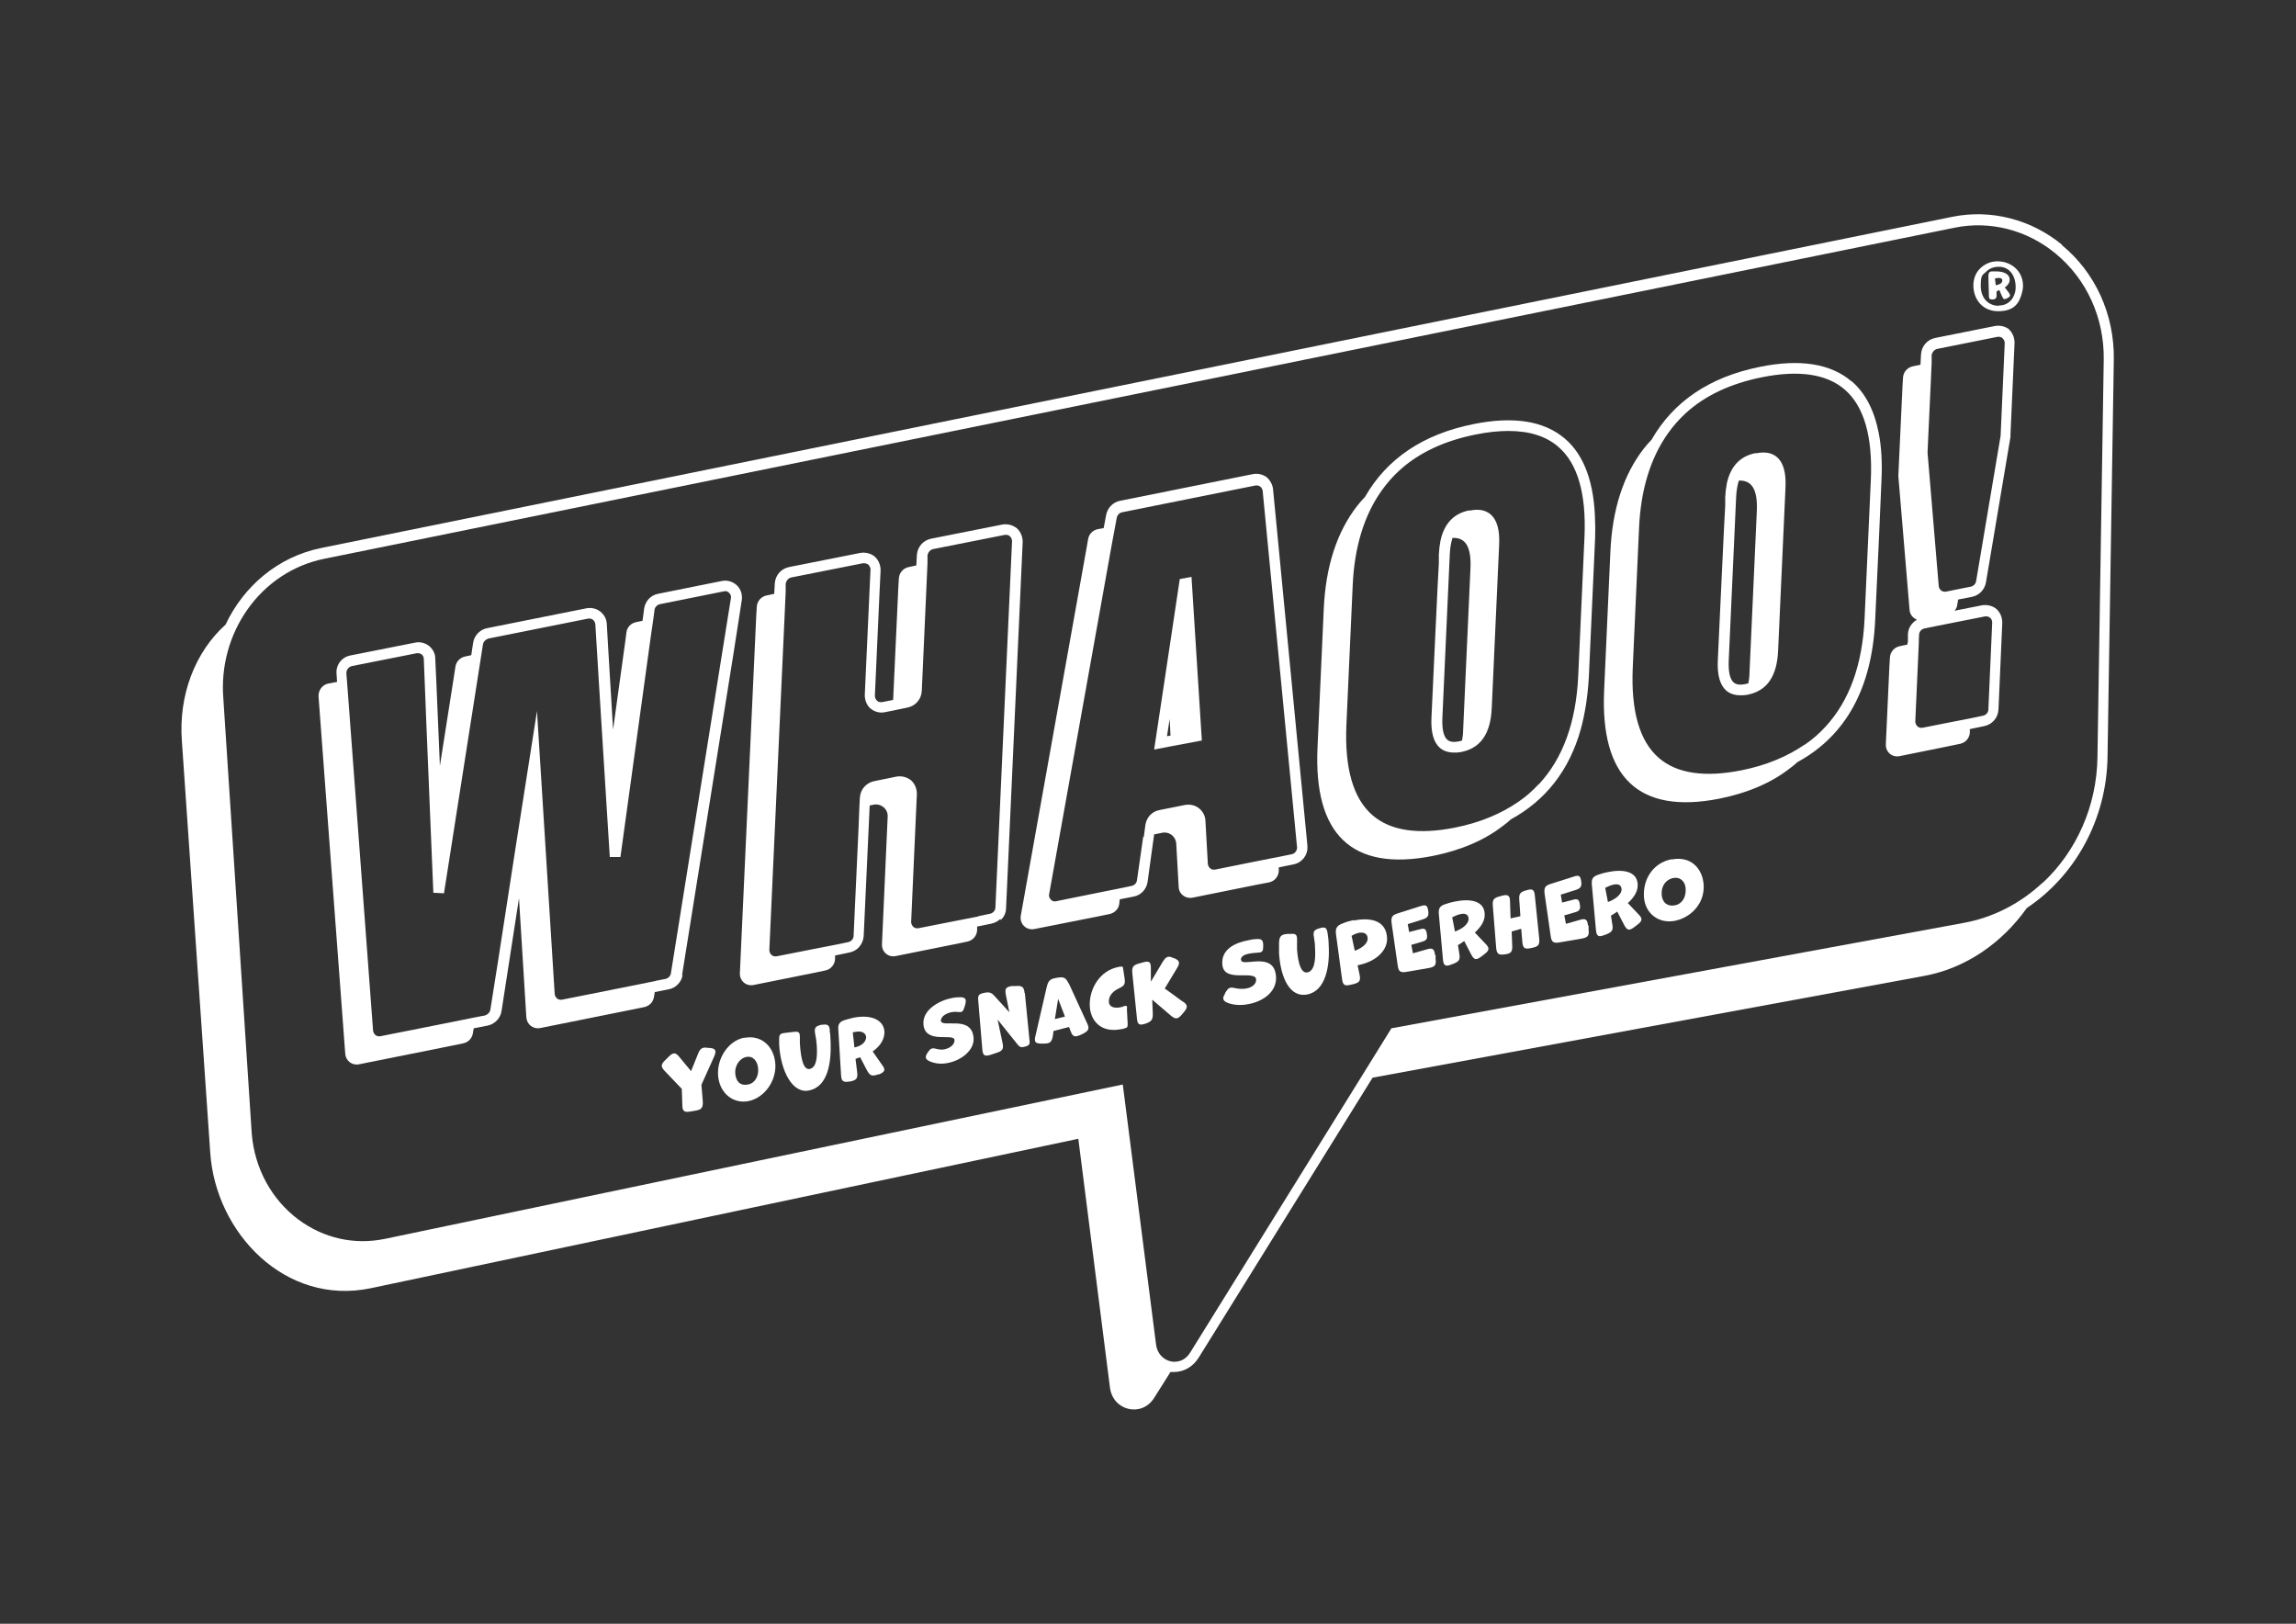 <?xml version="1.0" encoding="UTF-8"?>
<svg id="Layer_1" data-name="Layer 1" xmlns="http://www.w3.org/2000/svg" version="1.1" viewBox="0 0 841.9 595.3">
  <rect x="0" y="0" width="841.9" height="595.3" fill="#333333" stroke="none"/>
  <defs>
    <style>
      .cls-1 {
        fill: #fff;
        stroke-width: 0px;
      }
    </style>
  </defs>
  <path class="cls-1" d="M756.2,89.8c-11.4-9.4-26.2-13.2-40.4-10.3L117.8,200.9c-15.8,3.2-28.4,13.9-35.1,28.1-11.2,10.1-17.3,25.9-16,42.8l10.4,150.9c2,29.2,27.4,56.1,58.8,49.6l259.5-54.8,11.6,91.2c1.1,8.6,11.7,11,16.2,3.8l6-9.5c.4,0,.9,0,1.3,0,3.6,0,6.9-1.9,9-5.2l63.8-102.7,202.2-37.3c15.4-2.8,28.7-12.2,37.7-24.9,17.7-11.8,29.3-32.5,29.6-55.6l2.3-145.6c.2-16.5-6.8-31.8-19.1-41.9ZM749.1,323.5c-8.1,7.6-18.1,12.9-29.3,14.9l-209.6,38.6-11.9,19.2-61.9,99.7c-1.2,1.9-2.8,2.9-4.4,3.2-1,.2-1.9.2-2.7,0-2.3-.5-4.9-2.4-5.4-6.2l-12.2-95.3-270.6,56.6c-11.2,2.3-22.4-.2-31.7-7.1-9.9-7.4-16.1-18.9-17.1-31.6l-10.4-159.3c-1-12.1,2.4-23.6,8.8-32.7,6.6-9.4,16.4-16.2,28-18.6l597.9-121.4c13.1-2.7,26.7.8,37.2,9.5,11.4,9.4,17.8,23.6,17.6,38.8l-2.3,145.6c-.2,18.2-7.8,34.8-20,46.2Z"/>
  <path class="cls-1" d="M260.1,384.2h-.3c-2.2-.4-3,0-3.9,2.3l-2.5,6.2-4.3-5.2c-1.4-1.7-2.2-1.8-4,0l-1,1c-1.8,1.7-1.9,2.5-.4,4.1l6.3,6.6.2,5.9c0,2.3.7,2.8,3,2.4l1.8-.3c2.3-.4,2.8-1.1,2.7-3.4l-.5-6.1,4.6-10.2c1-2.2.7-3.1-1.5-3.3Z"/>
  <path class="cls-1" d="M273,380.4c-5.9,1.1-10.1,7.5-9.7,13.8.4,6.2,5.2,10.6,11.1,9.5,6-1.2,10.3-7.5,9.9-13.6-.4-6.5-5.2-10.8-11.3-9.6ZM274.2,397.6c-3,.6-4.4-1.4-4.6-4.1-.2-2.7,1.5-5.5,4.1-6,2.4-.5,4.1,1.5,4.3,4.3.2,2.7-1.1,5.3-3.7,5.8Z"/>
  <path class="cls-1" d="M304.3,377.8c-.2-2-.8-2.4-2.8-2.1h-.3c-2.2.5-2.7,1.1-2.3,3.3.3,1.4.5,2.9.6,4.4.3,4.8-.3,8-2.6,8.5-2.2.4-3.2-3.3-3.6-9.3,0-.8,0-1.6,0-2.3,0-1.9-.4-2.2-2.2-2l-3.4.4c-1.6.2-2,.6-2,2.2,0,.7,0,1.4,0,2.1.6,9.8,4.9,18,10.9,16.8,6.7-1.3,8.5-9.6,7.9-19.3,0-.9-.1-1.8-.3-2.6Z"/>
  <path class="cls-1" d="M320.1,385.4c3-2.1,4.3-4.8,4.2-7.2-.2-3.7-4-6.5-11.3-5.1-.9.2-1.9.5-3,.8-2.1.6-2.8,1.5-2.6,3.7l1,16.5c.1,2.3.8,2.8,3.1,2.4h.3c2.3-.5,2.8-1.2,2.5-3.5l-.6-4.8,1.7-.6,2.5,4.8c1.1,2,1.8,2.3,4.1,1.5h.3c2.2-.9,2.5-1.7,1.2-3.4l-3.5-5ZM313.3,384l-.6-5.5c.3-.1.7-.2,1-.2,2.5-.5,3.8.6,3.9,1.9,0,1.5-1.3,3.2-4.2,3.8Z"/>
  <path class="cls-1" d="M345,374.2c0-1.4,1.6-2.6,3.8-3.1.7-.1,1.4-.2,2.2-.1,1.8.2,2.1,0,2.7-1.9l.2-.7c.6-2.1.1-2.8-1.9-2.8-1,0-2.1.1-3,.3-4.5.9-10.7,4.2-10.4,9.5.5,7.7,11.2,3.1,11.4,5.9.1,1.6-1.6,3-3.7,3.4-.8.2-1.8.1-2.7-.1-1.9-.5-2.3-.4-3.5,1.4-1,1.5-.8,2.3.6,3,2.1,1,4.6,1.2,6.9.7,5.1-1,9.7-4.8,9.4-9.1-.6-8.7-11.8-3.5-12-6.4Z"/>
  <path class="cls-1" d="M375.7,364.2c-.2-2.3-.8-2.9-3.2-2.7h-1.4c-2.2.3-2.7.9-2.3,3.1l1.3,6.5-5.3-5.8c-1.2-1.4-2-1.7-3.9-1.3-2,.4-2.4.9-2.2,2.8l1.5,17.9c.2,2.3.8,2.7,3.1,2l2.1-.7c2.2-.7,2.7-1.4,2.2-3.7l-1.8-8.5,7.3,9.1c.9,1.1,1.4,1.2,2.8.8,1.5-.4,1.8-.9,1.6-2.3l-1.7-17.3Z"/>
  <path class="cls-1" d="M391.8,360.5c-1-2.1-1.7-2.5-4.4-2-2.4.4-3,1-3.6,3.4l-4.1,17.8c-.6,2.3-.1,2.9,2.2,2.9h.9c2.3,0,2.9-.6,3.3-3l.2-1.6,5.7-1.5.6,1.6c.8,2.1,1.5,2.4,4.5.9,2.1-1.1,2.5-1.9,1.5-3.9l-6.7-14.6ZM386.8,373.6l1.2-7.4,2.5,6.5-3.7.9Z"/>
  <path class="cls-1" d="M413.3,369.7c0-1-.3-1.1-1.2-.8-.4.2-.8.3-1.3.4-2,.4-4.1,0-4.2-2-.1-1.8,1-3.6,3.4-4.8,2.5-1.2,2.7-1.7,2.3-4.3l-.5-3.2c0-.6-.2-.7-.9-.6-.3,0-.5,0-.8.1-7.1,1.4-10.8,8.4-10.5,14.4.3,5.4,4.1,9.9,11.6,8.4.4,0,.8-.2,1.2-.3.9-.2,1.1-.5,1.1-1.5l-.3-5.8Z"/>
  <path class="cls-1" d="M433.8,367.3l-6.7-4.9,4.4-7.3c1.3-2.1,1.1-2.9-.9-3.8h-.2c-2-1-2.8-.7-4.1,1.4l-4.3,7.2v-4.9c0-2.3-.5-2.8-2.8-2.2l-1.4.4c-2.3.6-2.8,1.3-2.6,3.6l1.7,16.6c.2,2.3.9,2.6,3.1,1.9,2.3-.8,2.8-1.5,2.7-3.9l-.2-4.9,6.9,5.9c1.7,1.4,2.5,1.3,4.1-.6l.5-.6c1.6-1.9,1.6-2.7-.2-4Z"/>
  <path class="cls-1" d="M455,351.9c0-1.3,1.4-2,3.1-2.3,1.6-.3,3.4-.3,3.8-.4,1.1-.2,1.3-.8,1.3-2.5,0-2.1-.6-2.6-2.7-2.4-.9,0-1.8.2-2.7.4-4.9.9-10,3.3-9.6,8.8.4,7.1,12.1,1.9,12.4,5.6.1,1.6-1.4,2.9-3.6,3.3-1.1.2-2.5.2-3.9-.1-2.2-.5-2.6-.3-3.9,1.8v.2c-1.1,1.7-.8,2.6.8,3.3,2.2.9,5.1,1.1,7.9.5,5.3-1,10.3-4.5,10-10-.6-9.8-12.7-3.2-12.8-6.2Z"/>
  <path class="cls-1" d="M486.8,342.1c-.3-2-.9-2.4-2.9-1.8-2.1.6-2.5,1.2-2.1,3.3.2,1.2.4,2.5.4,3.8.3,4.9-.3,8.6-2.8,9.1-2.2.4-3.4-3-3.8-8.4,0-.9,0-1.9,0-3,.1-2.5-.3-2.9-2.7-2.7h-.9c-2.3.2-2.9.9-3,3.3,0,1.3,0,2.6,0,3.8.6,9.1,4,16.3,10.3,15.1,6.8-1.3,8.4-10.3,7.9-18.3,0-1.4-.2-2.9-.4-4.2Z"/>
  <path class="cls-1" d="M496.4,337.3c-1.4.3-2.8.7-4.2,1.3-2.1.8-2.6,1.8-2.3,4l2.2,16.3c.3,2.3,1,2.7,3.3,2.1l.9-.2c2.3-.6,2.7-1.3,2.2-3.6l-.7-3.3c7.6-1.5,11.1-6.1,10.8-10.1-.3-5.5-4.7-7.8-12.3-6.3ZM496.8,348.7l-1.2-5.6c.8-.5,1.7-.9,2.6-1.1,1.7-.3,3.2.1,3.3,2,.1,2-2.3,3.7-4.8,4.6Z"/>
  <path class="cls-1" d="M526.2,350.1c-.3-2.3-.9-2.7-3.2-2l-4.9,1.4-.6-3.1,3.8-1.1c1.8-.5,2.2-1.1,1.9-2.9-.3-1.9-.8-2.2-2.6-1.7l-3.9,1-.5-2.9,5.4-1.7c1.9-.6,2.4-1.3,2.1-3.2-.3-2-.8-2.3-2.8-1.7l-8.2,2.6c-2.3.7-2.7,1.4-2.4,3.8l2.2,15.3c.3,2.3,1,2.8,3.3,2.4l8.1-1.4c2.3-.4,2.8-1.1,2.5-3.4v-1.3Z"/>
  <path class="cls-1" d="M540.8,341.9c2.4-2.2,3.8-4.5,3.6-7-.3-4.7-5.4-5.5-10.8-4.4-1.1.2-2.3.5-3.4.9-2.2.7-2.8,1.5-2.6,3.8l1.5,16.5c.2,2.3.9,2.8,3.1,1.9l.6-.2c2.2-.9,2.7-1.5,2.3-3.8l-.5-3.1c.7-.4,1.5-.9,2.3-1.5l2.6,5c1.1,2,1.8,2.1,3.8.6l.9-.7c1.9-1.4,2.1-2.3.6-3.8l-3.9-4.1ZM533.5,341.5l-1-5.2c.8-.4,2-1,3.2-1.2,1.4-.3,2.7,0,2.8,1.7.1,1.8-2.1,3.7-5,4.7Z"/>
  <path class="cls-1" d="M562.8,328.4c-.2-2.3-.9-2.7-3.1-2-2.3.6-2.8,1.3-2.6,3.6l.4,5.9-3.6.8-.2-6.1c0-2.3-.7-2.8-3-2.2l-.7.2c-2.3.6-2.8,1.2-2.6,3.6l1.2,15.1c.2,2.4.8,2.9,3.1,2.6,2.4-.3,2.9-.9,2.8-3.3l-.2-5.1,3.5-1,.4,4.7c.2,2.4.8,2.9,3.1,2.4,2.8-.5,3.3-1.1,3.1-3.5l-1.6-15.7Z"/>
  <path class="cls-1" d="M582.3,339.3c-.3-2.3-.9-2.7-3.2-2l-4.9,1.4-.6-3.1,3.8-1.1c1.8-.5,2.2-1.1,1.9-2.9-.3-1.9-.8-2.2-2.6-1.7l-3.9,1-.5-2.9,5.4-1.7c1.9-.6,2.4-1.3,2.1-3.2-.3-2-.8-2.4-2.8-1.7l-8.2,2.6c-2.3.7-2.7,1.4-2.4,3.8l2.2,15.3c.3,2.3,1,2.8,3.3,2.4l8.1-1.4c2.3-.4,2.8-1.1,2.5-3.4v-1.3Z"/>
  <path class="cls-1" d="M596.9,331.1c2.4-2.2,3.8-4.5,3.6-7-.3-4.7-5.4-5.5-10.8-4.4-1.1.2-2.3.5-3.4.9-2.2.7-2.8,1.5-2.6,3.8l1.5,16.5c.2,2.3.9,2.8,3.1,1.9l.6-.2c2.2-.9,2.7-1.5,2.3-3.8l-.5-3.1c.7-.4,1.5-.9,2.3-1.5l2.6,5c1.1,2,1.8,2.1,3.8.6l.9-.7c1.9-1.4,2.1-2.3.6-3.8l-3.9-4.1ZM589.6,330.7l-1-5.2c.8-.4,2-1,3.2-1.2,1.4-.3,2.7,0,2.8,1.7.1,1.8-2.2,3.7-5,4.7Z"/>
  <path class="cls-1" d="M613,315c-6.9,1.3-10.6,7.4-10.2,13.8.4,6.2,5.5,9.9,11.3,8.8,6-1.2,11-6.4,10.6-13.2-.4-5.9-4.6-10.7-11.7-9.3ZM614.2,331.9c-3.2.6-4.8-1.5-4.9-4-.2-3,1.5-5.5,4.3-6,2.8-.5,4.4,1.6,4.5,3.9.2,3.1-1.3,5.6-3.9,6.1Z"/>
  <path class="cls-1" d="M468.9,318l5.4-1.1c3.1-.6,5.3-3.4,5.1-6.5,0-.1,0-.2,0-.4l-4.1-42.5-8.5-88.2c-.2-1.7-1.1-3.3-2.4-4.4-1.4-1-3.2-1.4-4.9-1.1l-48.8,9.8c-2.6.5-4.6,2.6-5.1,5.2l-.9,4.8-2.2.4c-1.8.4-3.2,1.8-3.5,3.6l-.7,4-24,134.1c-.5,3,2,5.5,5,4.9l23.2-4.6,4.4-.9c1.8-.4,3.3-1.9,3.5-3.7l.2-1.7,5.1-1c2.7-.5,4.7-2.7,5.1-5.4l1.1-8,1.3-9.4,3-.6c2.5-.5,4.9,1.3,5.1,3.9l.9,16c.1,2.6,2.5,4.4,5.1,3.9l22.8-4.6,5.2-1c2.2-.4,3.8-2.5,3.6-4.8v-.7ZM419.2,306.7l-1,7-1.3,9c-.1,1-.9,1.9-2,2.1l-3.8.8-7.5,1.5-16.3,3.3c-.7.2-1.5,0-2-.6-.5-.5-.8-1.3-.6-2l22.9-127.8,1.3-7,.6-3.2c.2-1,1-1.8,2-2l48.8-9.8c.7-.1,1.3,0,1.8.4.5.4.8.9.9,1.6l12.6,130.6c.1,1.2-.8,2.4-2,2.6l-5,1-9.1,1.8-13.9,2.8c-.7.1-1.3,0-1.8-.4-.5-.4-.8-1-.9-1.6l-.9-16c-.1-1.8-1-3.4-2.4-4.5-1.4-1.1-3.2-1.5-5-1.2l-9.5,1.9c-2.7.5-4.7,2.7-5.1,5.4l-.6,4.5Z"/>
  <path class="cls-1" d="M250.1,357.5l18.7-116.9,2-12.8,1.2-7.8c.3-2-.4-4.1-1.8-5.4-1.5-1.4-3.5-2-5.5-1.6l-23.4,4.7c-2.7.5-4.7,2.7-5.1,5.4l-.6,4.5-2.4.5c-1.9.4-3.3,1.9-3.5,3.8l-.5,3.8-4.4,31.8-1.8-30.1-.5-8.7c-.1-1.8-1-3.4-2.4-4.5-1.4-1.1-3.2-1.5-5-1.2l-36.5,7.3c-2.6.5-4.7,2.7-5.1,5.3l-.7,4.6-2.3.5c-1.8.4-3.2,1.8-3.5,3.7l-.6,3.9-5.1,32.5-1.3-30.7-.4-8.7c0-1.8-.9-3.5-2.3-4.6-1.4-1.1-3.3-1.6-5.1-1.2l-23.7,4.7c-3.2.6-5.4,3.5-5.1,6.7l.2,3-3.2.6c-2.2.4-3.7,2.5-3.6,4.7l.2,2.7,9.6,128.4c.2,2.5,2.5,4.3,5,3.8l33.9-6.8,4.4-.9c1.8-.4,3.2-1.8,3.5-3.7l.3-1.8,5.1-1c2.6-.5,4.7-2.7,5.1-5.3h0s6.4-41.4,6.4-41.4l2.7,43.7c.2,2.6,2.5,4.4,5.1,3.9l33.8-6.8,4.4-.9c1.8-.4,3.2-1.8,3.5-3.7l.3-1.8,5.1-1c2.6-.5,4.7-2.6,5.1-5.3ZM240.6,359.6l-7.4,1.5-27.1,5.4c-.7.1-1.3,0-1.8-.4-.5-.4-.8-1-.9-1.6l-6.5-103.8-7.9,50.4-6.4,41.4-2.8,17.7c-.2,1-1,1.8-2,2.1l-3.7.7-7.4,1.5-27.2,5.4c-.7.1-1.3,0-1.8-.4-.5-.4-.8-1-.9-1.6l-9.1-122-.5-6.6-.2-2.5c0-1.2.8-2.3,2-2.6l23.7-4.7c.7-.1,1.3,0,1.9.4.5.4.8,1,.8,1.7l.9,22.8,1.5,36.4,1.1,26.5,3.9.2,12.7-81.1,1.1-7,.5-3.2c.2-1,1-1.8,2-2.1l36.5-7.3c.7-.1,1.3,0,1.8.4.5.4.8,1,.9,1.6l1.3,21.4,2.3,36.9,1.7,27.1h3.9c0,.1,11.1-80.6,11.1-80.6l1-6.9.4-3.1c.1-1,1-1.9,2-2.1l23.4-4.7c.8-.2,1.5,0,2,.6.5.5.8,1.2.6,2l-22,137.5c-.2,1-1,1.8-2,2l-3.6.7Z"/>
  <path class="cls-1" d="M367,337.3c1.1-1.1,1.9-2.6,1.9-4.3l.4-8.7,5.7-125.6c0-1.9-.7-3.7-2.1-5-1.5-1.2-3.4-1.7-5.3-1.4l-26.2,5.2c-2.9.6-5,3-5.2,6l-.2,3.8-2.8.6c-2,.4-3.5,2.1-3.6,4.2l-.2,3.3-1.9,41.2-4,.8c-.7.1-1.4,0-1.9-.5-.5-.5-.8-1.1-.8-1.8l1.7-37.7.4-8.3c0-1.9-.7-3.7-2.1-5-1.4-1.2-3.4-1.7-5.3-1.4l-26.2,5.2c-2.9.6-5,3-5.2,6l-.2,3.8-2.8.6c-2,.4-3.5,2.1-3.6,4.2l-.2,3.3-6,131c-.1,2.8,2.3,4.9,5.1,4.3l21.4-4.3,4.8-1c2-.4,3.5-2.1,3.6-4.2v-1.3c0,0,5.3-1.1,5.3-1.1,1.4-.3,2.7-1,3.6-2.1.9-1.1,1.5-2.4,1.6-3.9l2.2-47.9,1.5-.3c2.7-.5,5.2,1.6,5.1,4.3l-2.1,46.9c-.1,2.8,2.3,4.9,5.1,4.3l21.4-4.3,4.8-1c2-.4,3.5-2.1,3.6-4.2v-1.3c0,0,5.3-1.1,5.3-1.1,1.3-.3,2.4-.9,3.2-1.7ZM358.7,336l-8.2,1.6-13.7,2.7c-.7.1-1.4,0-1.9-.5-.5-.5-.8-1.1-.8-1.8l2.1-46.9c0-1.9-.7-3.7-2.1-5-1.5-1.2-3.4-1.7-5.3-1.4l-8.3,1.7c-2.9.6-5,3-5.2,6l-.2,3.8-.3,7.7-1.8,39.2c0,1.1-.9,2.1-2,2.3l-4.3.9-8.2,1.6-13.7,2.7c-.7.1-1.4,0-1.9-.5-.5-.5-.8-1.1-.8-1.8l5.7-124.7.3-6.8v-2.8c.2-1.1,1-2.1,2.1-2.3l26.2-5.2c.2,0,.3,0,.5,0,.5,0,1.1.2,1.5.5.5.5.8,1.1.8,1.8l-2.1,46c0,1.9.7,3.7,2.1,5,0,0,.1,0,.2.1,1.4,1.1,3.3,1.6,5.1,1.2l3-.6,5.3-1.1c2.9-.6,5-3,5.2-6l1.8-40.2.3-6.8v-2.8c.2-1.1,1-2.1,2.1-2.3l26.2-5.2c.7-.1,1.4,0,1.9.5.5.5.8,1.1.8,1.8l-6.1,134.3c0,1.1-.9,2.1-2,2.3l-4.3.9Z"/>
  <path class="cls-1" d="M440.7,271.6l-3.8-60.1-4.3.8-4.8,32-4.6,30.5,6.2-1.2,11.2-2.1ZM427.9,270l1-6.4.3,6.1-1.3.2Z"/>
  <path class="cls-1" d="M584.9,191.6c-.2-14.3-3.9-24.7-11.1-30.8-7.6-6.5-18.9-8.3-33.6-5.3-18.4,3.7-31.7,12.7-39.7,26.7-1,1-1.9,2.1-2.8,3.2-7.5,9.6-11.6,22.3-12.3,37.8l-2.3,51c-1.4,31.5,12.4,45.5,42.3,39.6,10.4-2.1,19-5.8,25.8-11.1,1-.7,1.9-1.5,2.8-2.3,12.8-7,21.4-18,25.6-32.9,1.6-5.8,2.6-12.3,3-19.3l2.3-51c0-1.9.1-3.7,0-5.4ZM564.2,287.5c-2.2,2.4-4.7,4.6-7.5,6.5-6.4,4.4-14.1,7.6-23.1,9.4-13.5,2.7-23.7,1.2-30.3-4.5-7.1-6.1-10.3-17.2-9.6-33.1l2.3-51c.6-14.2,4.2-25.9,10.6-34.9,1.9-2.7,4.1-5.2,6.5-7.4,7.1-6.5,16.5-10.9,28-13.2,4.4-.9,8.4-1.3,12-1.3,7.7,0,13.8,1.9,18.3,5.8,7.1,6.1,10.3,17.2,9.6,33.1l-2.3,51c-.8,16.9-5.6,30.1-14.4,39.6Z"/>
  <path class="cls-1" d="M538.8,187.1c-5.7,1.1-9.2,4.8-10.6,11.1-.3,1.5-.5,3.2-.6,5.1v3.1c-.1,0-2.7,56.5-2.7,56.5-.3,5.6.8,9.3,3.1,11.3,0,0,0,0,0,0,1.3,1.1,3,1.7,5.1,1.7s1.1,0,1.8-.1c.3,0,.6,0,.9-.1,7.1-1.4,10.8-6.7,11.2-16.2l2.7-59.6c.3-5.6-.8-9.3-3.1-11.3-1.9-1.6-4.4-2.1-7.7-1.4ZM535,271.8c-2,.4-3.4.2-4.3-.6-1.4-1.2-2-4-1.8-8.2l2.7-59.6c.1-2.6.5-4.6,1-6.2,4.8-.2,6.9,3.3,6.6,11l-2.7,59.6c0,1.3-.2,2.6-.4,3.7-.4.1-.7.2-1.1.3Z"/>
  <path class="cls-1" d="M678.9,139.8c-7.6-6.5-18.9-8.3-33.6-5.3-18.4,3.7-31.7,12.7-39.7,26.7-1,1-1.9,2.1-2.8,3.2-7.5,9.6-11.6,22.3-12.3,37.8l-2.3,51c-1.4,31.5,12.4,45.5,42.3,39.6,10.4-2.1,19-5.8,25.8-11.1,1-.7,1.9-1.5,2.8-2.3,17.8-9.7,27.4-27.2,28.5-52.3l1.4-30.2.9-20.8c.3-6.5,0-12.2-1-17.3-1.6-8.3-4.9-14.7-9.9-19ZM661.7,273c-6.4,4.4-14.1,7.6-23.1,9.4-13.5,2.7-23.7,1.2-30.3-4.5-7.1-6.1-10.3-17.2-9.6-33.1l2.3-51c.6-14.2,4.2-25.9,10.6-34.9,1.9-2.7,4.1-5.2,6.5-7.4,7.1-6.5,16.5-10.9,28-13.2,13.5-2.7,23.7-1.2,30.3,4.5,7.1,6.1,10.3,17.2,9.6,33.1l-2.3,51c-.8,16.9-5.6,30.1-14.4,39.6-2.2,2.4-4.7,4.6-7.5,6.5Z"/>
  <path class="cls-1" d="M643.8,166.1c-5.7,1.1-9.2,4.8-10.6,11.1-.3,1.5-.5,3.2-.6,5.1v3.1c-.1,0-2.7,56.5-2.7,56.5-.3,5.6.8,9.3,3.1,11.3,0,0,0,0,0,0,1.3,1.1,3,1.7,5.1,1.7s1.1,0,1.8-.1c.3,0,.6,0,.9-.1,7.1-1.4,10.8-6.7,11.2-16.2l2.7-59.6c.3-5.6-.8-9.3-3.1-11.3-1.9-1.6-4.4-2.1-7.7-1.4ZM640,250.8c-2,.4-3.4.2-4.3-.6-1.4-1.2-2-4-1.8-8.2l2.7-59.6c.1-2.6.5-4.6,1-6.2,4.8-.2,6.9,3.3,6.6,11l-2.7,59.6c0,1.3-.2,2.6-.4,3.7-.4.1-.7.2-1.1.3Z"/>
  <path class="cls-1" d="M736.9,120.9c-1.4-1.2-3.4-1.7-5.3-1.4l-22,4.4c-2.9.6-5,3-5.2,6l-.2,3.8-2.8.6c-2,.4-3.5,2.1-3.6,4.2l-.2,3.3-1.5,32.3c0,.2,0,.4,0,.6l4.1,48.9c.1,1.7,1.3,3,2.7,3.6-1.9,1.1-3.2,3-3.3,5.3v2.8c-.1,0-.2,1-.2,1l-2.8.6c-2,.4-3.5,2.1-3.6,4.2l-.2,3.3-1.3,28.5c-.1,2.8,2.3,4.9,5.1,4.3l17.3-3.5,4.8-1c2-.4,3.5-2.1,3.6-4.1v-1.3c0,0,5.3-1.1,5.3-1.1,2.9-.6,5-3,5.2-6l1.4-31.9c0-1.9-.7-3.7-2.1-5-1.4-1.2-3.4-1.7-5.3-1.4l-10.1,2c.5-.6.9-1.3,1-2.2l.3-1.9,5.1-1c2.6-.5,4.6-2.6,5.1-5.2l9-53.4c0-.2,0-.5,0-.8l1.5-33.7c0-1.9-.7-3.7-2.1-5ZM733.6,159.4c0,.1,0,.2,0,.3l-9,53.4c-.2,1-1,1.8-2,2l-3.6.7-5.4,1.1c-.6.1-1.3,0-1.8-.4,0,0,0,0,0,0-.5-.4-.8-.9-.9-1.6l-4.1-48.9c0-.1,0-.2,0-.3l1.2-25.9.3-6.8v-2.8c.2-1.1,1-2.1,2.1-2.3l22-4.4c.7-.1,1.4,0,1.9.5.5.5.8,1.1.8,1.8l-1.5,33.7ZM729.7,226.4c.5.5.8,1.1.8,1.8l-1.4,31.9c0,1.1-.9,2.1-2,2.3l-4.3.9-8.2,1.6-9.6,1.9c-.7.1-1.4,0-1.9-.5-.5-.5-.8-1.1-.8-1.8l1-22.2.3-6.8v-1s.1-1.8.1-1.8c0-1.1.9-2.1,2-2.3l3.9-.8,18.2-3.6c.7-.1,1.4,0,1.9.5Z"/>
  <path class="cls-1" d="M732.4,95.8c-2.6,0-4.9,1.1-6.6,2.9-1.4,1.5-2.2,3.6-2.2,5.9,0,5.2,3.4,9.5,9.1,9.5s7.6-2.8,8.6-6.3c.3-1,.5-2,.5-3,0-5.5-4.4-9-9.4-9ZM732.9,112.1c-4,0-6.6-3-6.6-7.3s.7-3.9,2-5.2c1.1-1.1,2.6-1.8,4.7-1.8,3.7,0,6.1,3.1,6.1,7.5s0,.3,0,.5c-.2,3.1-2.3,6.2-6.1,6.2Z"/>
  <path class="cls-1" d="M735.1,105.4c.6-.4,1-.8,1.3-1.3.4-.5.5-1,.5-1.6,0-2.1-2.3-3-4.9-3s-1,0-1.5,0c-.7,0-1,.2-1.2.6-.1.2-.2.6-.2,1l.2,7.5c0,.8.2,1.2,1.3,1.2s1.6-.6,1.5-1.7v-1.3c.2,0,.6-.3,1-.5l1,2.3c.5,1.2.9,1.3,2,.7,1.1-.6,1.2-1,.5-2l-1.6-2.1ZM731.8,104.5l-.3-2.4c.4-.1.8-.2,1.3-.2,0,0,.1,0,.2,0,.6,0,1.2.2,1.2.9,0,0,0,0,0,.1,0,.9-1.1,1.5-2.5,1.7Z"/>
</svg>